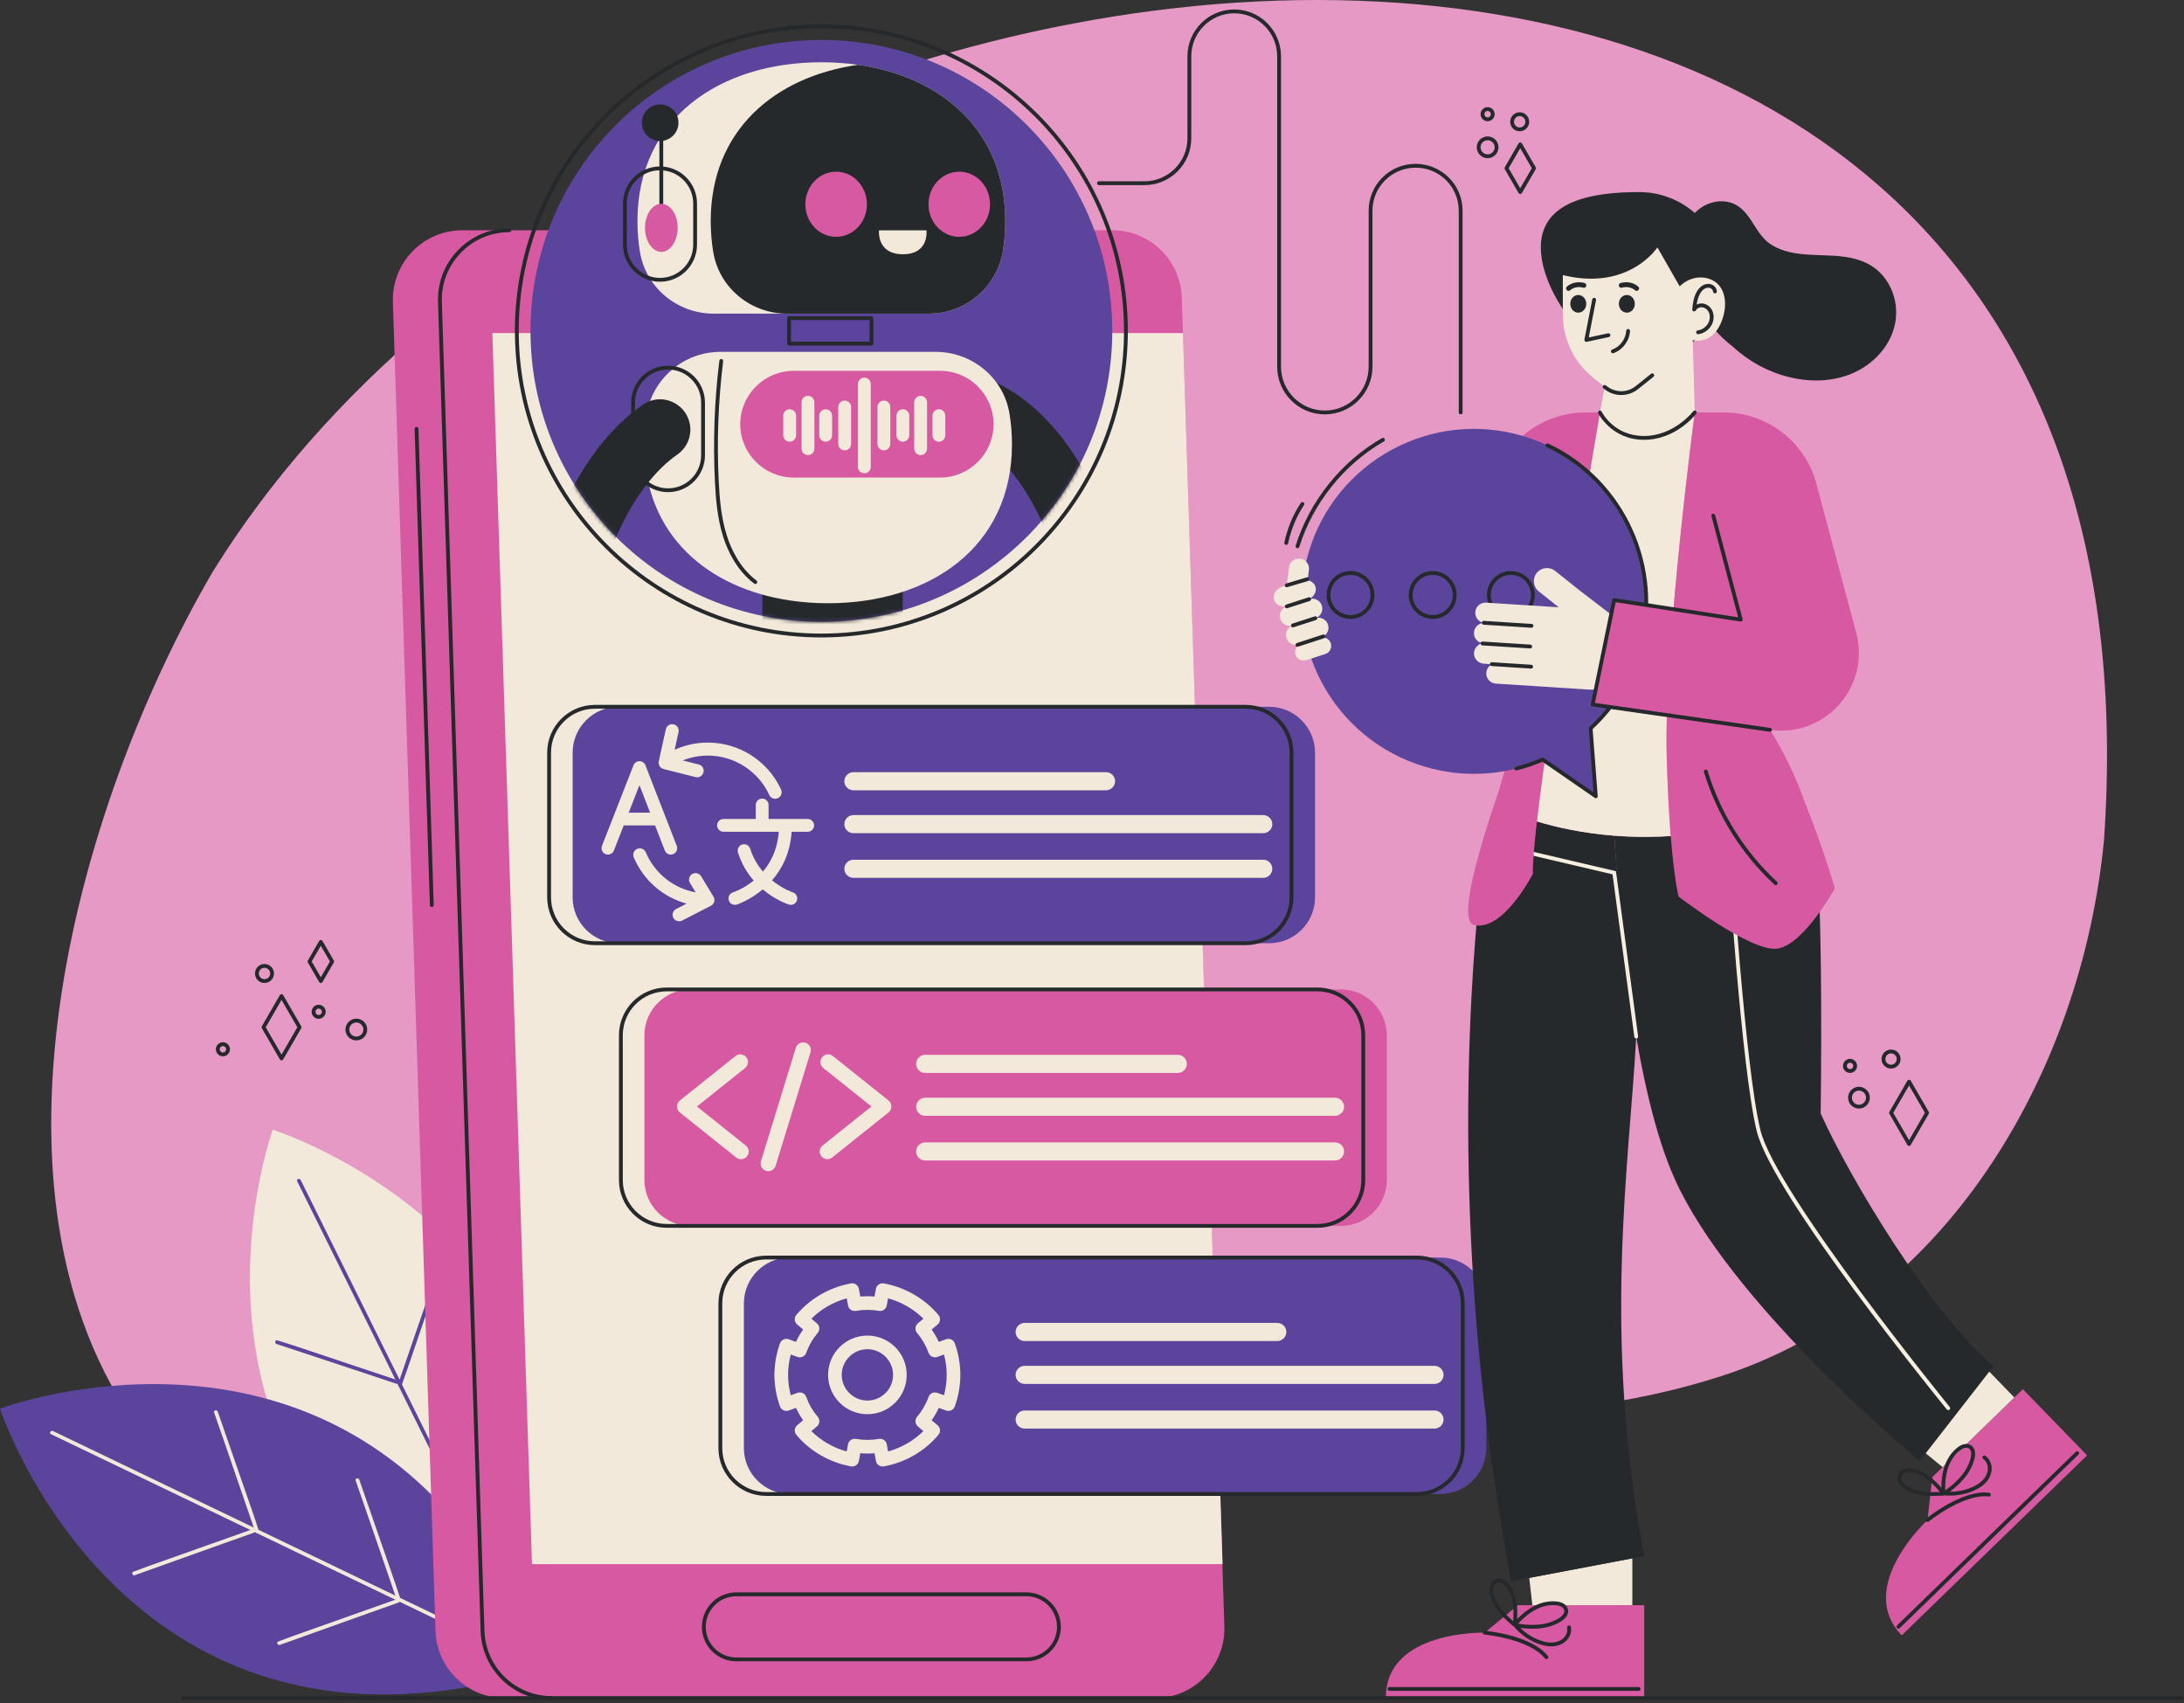 <?xml version="1.0" encoding="UTF-8"?> <svg xmlns="http://www.w3.org/2000/svg" width="572" height="446" viewBox="0 0 572 446" fill="none"><rect x="0" y="0" width="572" height="446" fill="#333333" stroke="none"/><path d="M551.042 220.049C545.168 280.974 509.174 343.132 447.851 361.248C395.694 377.222 339.883 367.379 287.052 379.669C208.109 398.708 105.333 450.603 39.032 377.649C-9.363 316.312 19.197 212.259 55.739 149.679C174.593 -42.051 571.994 -80.679 551.042 220.049Z" fill="#E699C5"></path><path d="M141.367 437.018C146.241 420.163 147.956 405.151 147.358 391.814C144.103 318.601 71.419 295.821 71.419 295.821C71.419 295.821 59.582 328.532 69.276 364.237C76.54 390.986 95.891 419.415 141.367 437.018Z" fill="#F2E9DA"></path><path d="M78.752 308.982L140.992 434.62C141.27 435.182 140.35 435.513 140.073 434.953L77.833 309.315C77.554 308.754 78.475 308.423 78.752 308.982Z" fill="#5B459C"></path><path d="M104.28 362.355L112.367 338.848C113.245 336.273 114.123 333.699 115.002 331.124C115.205 330.528 116.094 330.936 115.893 331.527L106.573 358.85C105.695 361.425 106.05 360.183 105.171 362.758C104.967 363.354 104.078 362.945 104.28 362.355Z" fill="#5B459C"></path><path d="M122.537 399.206L130.624 375.699C131.502 373.124 132.38 370.55 133.259 367.975C133.462 367.379 134.351 367.787 134.15 368.378L124.83 395.701C123.952 398.276 124.307 397.034 123.428 399.609C123.225 400.205 122.336 399.796 122.537 399.206Z" fill="#5B459C"></path><path d="M91.14 389.685L114.74 397.494C117.32 398.355 119.901 399.217 122.481 400.078C123.079 400.277 123.292 399.323 122.7 399.125L95.317 389.985C92.737 389.124 93.939 389.594 91.359 388.732C90.762 388.533 90.548 389.488 91.14 389.685Z" fill="#5B459C"></path><path d="M72.429 351.926L96.029 359.735C98.609 360.596 101.19 361.458 103.77 362.319C104.368 362.518 104.581 361.564 103.989 361.366L76.605 352.225C74.025 351.364 75.227 351.834 72.647 350.972C72.051 350.774 71.838 351.729 72.429 351.926Z" fill="#5B459C"></path><path d="M142.022 437.113C135.493 420.827 127.607 407.939 118.929 397.794C71.313 342.084 0 368.853 0 368.853C0 368.853 10.798 401.921 40.409 424.102C62.595 440.718 95.343 451.22 142.022 437.113Z" fill="#5B459C"></path><path d="M13.88 374.715L140.251 435.453C140.816 435.725 140.294 436.552 139.732 436.281L13.361 375.544C12.795 375.272 13.318 374.445 13.88 374.715Z" fill="#F2E9DA"></path><path d="M66.842 401.08L58.752 377.575C57.86 375.005 56.968 372.435 56.076 369.865C55.869 369.27 56.821 369.045 57.026 369.635L66.492 396.908C67.384 399.478 66.9 398.281 67.792 400.851C67.998 401.444 67.046 401.669 66.842 401.08Z" fill="#F2E9DA"></path><path d="M103.912 418.895L95.822 395.39C94.93 392.82 94.038 390.25 93.146 387.68C92.939 387.085 93.891 386.86 94.096 387.45L103.562 414.723C104.454 417.293 103.97 416.096 104.862 418.666C105.068 419.259 104.116 419.484 103.912 418.895Z" fill="#F2E9DA"></path><path d="M73.303 430.711L96.711 422.345C99.275 421.436 101.839 420.527 104.403 419.618C104.997 419.408 104.578 418.524 103.99 418.732L76.78 428.377C74.216 429.286 75.453 428.916 72.889 429.825C72.295 430.036 72.715 430.92 73.303 430.711Z" fill="#F2E9DA"></path><path d="M35.318 412.457L58.726 404.091C61.29 403.182 63.854 402.273 66.418 401.364C67.012 401.154 66.593 400.27 66.005 400.478L38.795 410.123C36.231 411.032 37.468 410.662 34.904 411.571C34.311 411.782 34.73 412.666 35.318 412.457Z" fill="#F2E9DA"></path><path d="M302.48 444.638H132.245C122.422 444.638 114.371 436.842 114.056 427.023L102.9 79.076C102.571 68.802 110.81 60.295 121.089 60.295H291.323C301.146 60.295 309.197 68.091 309.512 77.91L320.668 425.857C320.998 436.13 312.759 444.638 302.48 444.638Z" fill="#D759A1"></path><path d="M144.565 445.138C134.411 445.138 126.202 437.188 125.877 427.038L114.721 79.092C114.557 73.987 116.424 69.154 119.977 65.485C123.531 61.816 128.301 59.795 133.409 59.795C133.685 59.795 133.909 60.019 133.909 60.295C133.909 60.571 133.685 60.795 133.409 60.795C128.574 60.795 124.059 62.708 120.696 66.181C117.333 69.654 115.566 74.228 115.72 79.06L126.876 427.007C127.184 436.612 134.953 444.138 144.564 444.138C144.84 444.138 145.064 444.362 145.064 444.638C145.064 444.914 144.841 445.138 144.565 445.138Z" fill="#25292B"></path><path d="M320.199 409.574H139.329L128.953 87.219H309.822L320.199 409.574Z" fill="#F2E9DA"></path><path d="M268.819 435.012H192.857C187.883 435.012 183.836 430.965 183.836 425.991C183.836 421.017 187.883 416.97 192.857 416.97H268.819C273.794 416.97 277.84 421.017 277.84 425.991C277.841 430.965 273.794 435.012 268.819 435.012ZM192.857 417.97C188.434 417.97 184.836 421.568 184.836 425.991C184.836 430.414 188.434 434.012 192.857 434.012H268.819C273.242 434.012 276.84 430.413 276.84 425.991C276.84 421.569 273.241 417.97 268.819 417.97H192.857Z" fill="#25292B"></path><path d="M275.106 80.555H171.174C169.661 80.555 168.43 79.325 168.43 77.812C168.43 76.299 169.661 75.068 171.174 75.068H275.106C276.619 75.068 277.85 76.299 277.85 77.812C277.85 79.325 276.619 80.555 275.106 80.555ZM171.174 76.068C170.213 76.068 169.43 76.85 169.43 77.812C169.43 78.774 170.212 79.555 171.174 79.555H275.106C276.067 79.555 276.85 78.773 276.85 77.812C276.85 76.851 276.068 76.068 275.106 76.068H171.174Z" fill="#25292B"></path><path d="M113.091 237.504C112.822 237.504 112.6 237.29 112.592 237.02L108.594 112.314C108.585 112.038 108.802 111.807 109.077 111.798C109.338 111.769 109.584 112.005 109.593 112.281L113.591 236.988C113.6 237.263 113.383 237.495 113.108 237.504C113.103 237.504 113.097 237.504 113.091 237.504Z" fill="#25292B"></path><path d="M332.415 246.985H161.977C155.377 246.985 149.977 241.585 149.977 234.985V197.072C149.977 190.472 155.377 185.072 161.977 185.072H332.415C339.015 185.072 344.415 190.472 344.415 197.072V234.985C344.415 241.585 339.015 246.985 332.415 246.985Z" fill="#5B459C"></path><path d="M213.216 216.127C213.216 217.052 212.465 217.803 211.54 217.803H207.324C206.955 223.467 204.764 227.589 202.197 230.518C204.972 232.783 207.586 233.648 207.633 233.661C208.511 233.936 209.007 234.881 208.725 235.759C208.504 236.476 207.84 236.932 207.13 236.932C206.962 236.932 206.795 236.905 206.627 236.858C206.392 236.784 203.128 235.732 199.764 232.89C196.346 235.765 193.048 236.831 192.974 236.858C192.806 236.905 192.639 236.932 192.471 236.932C191.761 236.932 191.097 236.476 190.876 235.759C190.595 234.874 191.09 233.936 191.968 233.661C192.196 233.587 194.716 232.749 197.404 230.578C195.742 228.681 194.24 226.275 193.282 223.246C193 222.361 193.49 221.423 194.368 221.141C194.536 221.087 194.71 221.061 194.877 221.061C195.587 221.061 196.244 221.517 196.472 222.234C197.249 224.68 198.469 226.651 199.823 228.226C201.874 225.806 203.623 222.428 203.965 217.804H189.488C188.563 217.804 187.812 217.053 187.812 216.128C187.812 215.203 188.563 214.452 189.488 214.452H197.94V210.786C197.94 209.861 198.691 209.11 199.616 209.11C200.541 209.11 201.292 209.861 201.292 210.786V214.452H211.54C212.465 214.452 213.216 215.202 213.216 216.127Z" fill="#F2E9DA"></path><path d="M177.241 221.485L174.258 213.811L169.043 200.386C168.795 199.743 168.172 199.32 167.488 199.314C167.481 199.314 167.481 199.314 167.481 199.314C166.791 199.314 166.174 199.736 165.919 200.38L160.664 213.818C160.637 213.865 160.624 213.919 160.604 213.972L157.662 221.485C157.327 222.343 157.749 223.315 158.614 223.657C159.472 223.992 160.444 223.57 160.786 222.705L163.353 216.143H171.57L174.117 222.698C174.378 223.362 175.008 223.77 175.679 223.77C175.88 223.77 176.088 223.736 176.289 223.656C177.154 223.322 177.576 222.35 177.241 221.485ZM164.66 212.792L167.475 205.6L170.27 212.792H164.66Z" fill="#F2E9DA"></path><path d="M187.108 235.659C187.109 235.77 187.098 235.88 187.076 235.986C187.07 236.017 187.064 236.048 187.057 236.079C187.045 236.116 187.035 236.153 187.023 236.194C187.011 236.228 187.001 236.262 186.986 236.293C186.924 236.451 186.837 236.6 186.729 236.736C186.71 236.761 186.689 236.786 186.664 236.81C186.559 236.928 186.432 237.033 186.289 237.12C186.252 237.142 186.215 237.163 186.178 237.182L178.634 241.056C178.386 241.183 178.12 241.242 177.86 241.242C177.241 241.242 176.643 240.904 176.342 240.319C175.912 239.48 176.243 238.455 177.079 238.024L179.817 236.618C173.688 234.939 168.547 230.548 165.986 224.496C165.621 223.632 166.026 222.632 166.893 222.266C167.757 221.897 168.757 222.303 169.126 223.17C171.474 228.723 176.416 232.61 182.199 233.669L180.706 231.21C180.217 230.405 180.474 229.358 181.279 228.869C182.081 228.383 183.131 228.637 183.617 229.442L186.822 234.722L186.859 234.781C186.881 234.815 186.899 234.849 186.918 234.886C186.955 234.957 186.986 235.028 187.011 235.103C187.023 235.14 187.036 235.177 187.045 235.214C187.051 235.23 187.057 235.248 187.06 235.264C187.066 235.286 187.069 235.304 187.072 235.326C187.096 235.436 187.107 235.548 187.108 235.659Z" fill="#F2E9DA"></path><path d="M203.732 209.002C203.503 209.11 203.261 209.16 203.023 209.16C202.379 209.16 201.763 208.791 201.474 208.166C198.603 201.901 192.294 197.853 185.403 197.853C183.117 197.853 180.894 198.283 178.819 199.12L183.009 200.179C183.92 200.411 184.474 201.337 184.242 202.248C184.047 203.019 183.356 203.536 182.594 203.536C182.455 203.536 182.315 203.517 182.173 203.483L173.836 201.377L173.786 201.365C173.78 201.365 173.777 201.362 173.77 201.359C173.733 201.353 173.699 201.34 173.662 201.328C173.482 201.269 173.321 201.182 173.176 201.071C173.148 201.049 173.12 201.025 173.092 201.003C173.064 200.978 173.039 200.957 173.015 200.932C172.938 200.858 172.869 200.777 172.811 200.69C172.792 200.662 172.771 200.631 172.755 200.603C172.656 200.445 172.585 200.275 172.544 200.092C172.535 200.061 172.528 200.027 172.525 199.996C172.516 199.953 172.51 199.909 172.506 199.866C172.503 199.813 172.5 199.761 172.5 199.708C172.5 199.658 172.503 199.609 172.506 199.559C172.509 199.54 172.509 199.525 172.512 199.506C172.518 199.456 172.527 199.407 172.537 199.357C172.543 199.335 172.546 199.317 172.553 199.295L174.383 190.961C174.587 190.041 175.495 189.462 176.415 189.663C177.332 189.864 177.914 190.772 177.713 191.692L176.694 196.322C179.41 195.086 182.362 194.445 185.403 194.445C193.623 194.445 201.145 199.273 204.571 206.743C204.964 207.599 204.586 208.611 203.732 209.002Z" fill="#F2E9DA"></path><path d="M289.678 206.934H223.511C222.208 206.934 221.141 205.867 221.141 204.564C221.141 203.26 222.208 202.194 223.511 202.194H289.678C290.981 202.194 292.048 203.261 292.048 204.564C292.048 205.868 290.981 206.934 289.678 206.934Z" fill="#F2E9DA"></path><path d="M330.853 218.169H223.511C222.208 218.169 221.141 217.103 221.141 215.799C221.141 214.495 222.208 213.429 223.511 213.429H330.853C332.157 213.429 333.223 214.496 333.223 215.799C333.223 217.103 332.157 218.169 330.853 218.169Z" fill="#F2E9DA"></path><path d="M330.853 229.863H223.511C222.208 229.863 221.141 228.796 221.141 227.493C221.141 226.189 222.208 225.123 223.511 225.123H330.853C332.157 225.123 333.223 226.19 333.223 227.493C333.223 228.796 332.157 229.863 330.853 229.863Z" fill="#F2E9DA"></path><path d="M326.25 247.484H155.812C148.919 247.484 143.312 241.877 143.312 234.984V197.072C143.312 190.179 148.919 184.572 155.812 184.572H326.25C333.143 184.572 338.75 190.179 338.75 197.072V234.984C338.75 241.877 333.142 247.484 326.25 247.484ZM155.812 185.572C149.471 185.572 144.312 190.731 144.312 197.072V234.984C144.312 241.325 149.471 246.484 155.812 246.484H326.25C332.591 246.484 337.75 241.325 337.75 234.984V197.072C337.75 190.731 332.591 185.572 326.25 185.572H155.812Z" fill="#25292B"></path><path d="M351.211 320.997H180.773C174.173 320.997 168.773 315.597 168.773 308.997V271.084C168.773 264.484 174.173 259.084 180.773 259.084H351.211C357.811 259.084 363.211 264.484 363.211 271.084V308.997C363.211 315.597 357.811 320.997 351.211 320.997Z" fill="#D759A1"></path><path d="M308.475 280.946H242.307C241.004 280.946 239.938 279.88 239.938 278.576C239.938 277.273 241.004 276.206 242.307 276.206H308.475C309.779 276.206 310.845 277.273 310.845 278.576C310.845 279.879 309.779 280.946 308.475 280.946Z" fill="#F2E9DA"></path><path d="M349.65 292.18H242.307C241.004 292.18 239.938 291.114 239.938 289.81C239.938 288.507 241.004 287.44 242.307 287.44H349.65C350.954 287.44 352.02 288.507 352.02 289.81C352.021 291.114 350.954 292.18 349.65 292.18Z" fill="#F2E9DA"></path><path d="M349.65 303.875H242.307C241.004 303.875 239.938 302.809 239.938 301.505C239.938 300.202 241.004 299.135 242.307 299.135H349.65C350.954 299.135 352.02 300.202 352.02 301.505C352.021 302.808 350.954 303.875 349.65 303.875Z" fill="#F2E9DA"></path><path d="M196.073 301.306C196.135 301.836 195.981 302.36 195.648 302.779C195.266 303.26 194.693 303.537 194.077 303.537C193.627 303.537 193.184 303.383 192.826 303.1L178.057 291.301C177.583 290.919 177.305 290.346 177.305 289.736C177.305 289.12 177.582 288.547 178.057 288.165L192.635 276.526C193.054 276.187 193.578 276.039 194.114 276.095C194.644 276.157 195.124 276.422 195.457 276.841C195.79 277.26 195.944 277.784 195.882 278.314C195.827 278.85 195.562 279.324 195.143 279.663L182.531 289.737L195.334 299.965C195.753 300.296 196.017 300.77 196.073 301.306Z" fill="#F2E9DA"></path><path d="M233.461 289.734C233.461 290.344 233.19 290.917 232.709 291.299L217.94 303.098C217.589 303.381 217.145 303.535 216.689 303.535C216.073 303.535 215.506 303.258 215.118 302.777C214.785 302.358 214.631 301.834 214.693 301.304C214.755 300.768 215.019 300.294 215.438 299.961L228.235 289.733L215.623 279.659C215.204 279.32 214.945 278.846 214.884 278.31C214.822 277.78 214.976 277.256 215.309 276.837C215.999 275.968 217.268 275.827 218.131 276.523L232.709 288.162C233.19 288.545 233.461 289.118 233.461 289.734Z" fill="#F2E9DA"></path><path d="M212.133 274.018C212.386 274.492 212.435 275.035 212.275 275.546L203.138 305.256C202.91 305.995 202.263 306.549 201.493 306.654C201.401 306.666 201.308 306.673 201.222 306.673C201.019 306.673 200.822 306.641 200.631 306.58C199.571 306.253 198.974 305.132 199.3 304.072L208.437 274.369C208.597 273.851 208.942 273.433 209.417 273.18C209.891 272.934 210.44 272.878 210.951 273.038C211.462 273.198 211.881 273.544 212.133 274.018Z" fill="#F2E9DA"></path><path d="M345.047 321.496H174.609C167.716 321.496 162.109 315.889 162.109 308.996V271.084C162.109 264.191 167.716 258.584 174.609 258.584H345.047C351.94 258.584 357.547 264.191 357.547 271.084V308.996C357.547 315.889 351.939 321.496 345.047 321.496ZM174.609 259.584C168.268 259.584 163.109 264.743 163.109 271.084V308.996C163.109 315.337 168.268 320.496 174.609 320.496H345.047C351.388 320.496 356.547 315.337 356.547 308.996V271.084C356.547 264.743 351.388 259.584 345.047 259.584H174.609Z" fill="#25292B"></path><path d="M377.266 391.2H206.828C200.228 391.2 194.828 385.8 194.828 379.2V341.287C194.828 334.687 200.228 329.287 206.828 329.287H377.266C383.866 329.287 389.266 334.687 389.266 341.287V379.2C389.266 385.8 383.866 391.2 377.266 391.2Z" fill="#5B459C"></path><path d="M334.529 351.15H268.362C267.059 351.15 265.992 350.083 265.992 348.78C265.992 347.477 267.058 346.41 268.362 346.41H334.529C335.833 346.41 336.899 347.476 336.899 348.78C336.899 350.083 335.833 351.15 334.529 351.15Z" fill="#F2E9DA"></path><path d="M375.704 362.384H268.362C267.059 362.384 265.992 361.317 265.992 360.014C265.992 358.71 267.058 357.644 268.362 357.644H375.704C377.007 357.644 378.074 358.71 378.074 360.014C378.074 361.318 377.008 362.384 375.704 362.384Z" fill="#F2E9DA"></path><path d="M375.704 374.079H268.362C267.059 374.079 265.992 373.012 265.992 371.709C265.992 370.405 267.058 369.339 268.362 369.339H375.704C377.007 369.339 378.074 370.405 378.074 371.709C378.074 373.012 377.008 374.079 375.704 374.079Z" fill="#F2E9DA"></path><path d="M223.194 383.999C223.088 383.999 222.982 383.989 222.876 383.969C220.096 383.466 217.448 382.496 215.004 381.087C212.507 379.652 210.341 377.843 208.567 375.71C207.941 374.957 208.038 373.84 208.786 373.207L210.342 371.891C209.617 370.87 208.991 369.788 208.468 368.656L206.569 369.344C206.124 369.505 205.633 369.482 205.204 369.281C204.775 369.08 204.444 368.717 204.283 368.272C203.335 365.65 202.842 362.877 202.82 360.029C202.842 357.153 203.335 354.38 204.283 351.758C204.444 351.313 204.775 350.95 205.204 350.749C205.633 350.548 206.124 350.526 206.569 350.687L208.468 351.374C208.99 350.242 209.616 349.161 210.342 348.137L208.787 346.824C208.038 346.191 207.94 345.073 208.567 344.319C210.336 342.191 212.502 340.38 215.004 338.937C217.454 337.529 220.101 336.562 222.876 336.06C223.343 335.975 223.823 336.081 224.213 336.352C224.602 336.622 224.868 337.037 224.951 337.503L225.308 339.503C226.548 339.39 227.797 339.39 229.04 339.503L229.397 337.503C229.48 337.037 229.745 336.623 230.134 336.352C230.522 336.081 231.003 335.976 231.469 336.06C237.002 337.051 242.217 340.059 245.777 344.315C246.407 345.068 246.31 346.189 245.56 346.823L244.003 348.138C244.727 349.162 245.353 350.244 245.874 351.374L247.779 350.686C248.225 350.525 248.716 350.548 249.145 350.749C249.574 350.95 249.905 351.314 250.065 351.76C251.015 354.401 251.505 357.176 251.522 360.004C251.522 360.011 251.522 360.018 251.522 360.025C251.505 362.853 251.015 365.626 250.065 368.267C249.905 368.713 249.573 369.078 249.145 369.279C248.716 369.481 248.224 369.502 247.779 369.341L245.874 368.654C245.352 369.785 244.727 370.865 244.003 371.887L245.561 373.206C246.31 373.84 246.406 374.959 245.777 375.712C242.17 380.024 237.089 382.957 231.471 383.969C231.003 384.053 230.524 383.947 230.135 383.676C229.746 383.405 229.481 382.991 229.397 382.525L229.04 380.525C227.798 380.638 226.548 380.638 225.306 380.525L224.952 382.523C224.869 382.99 224.604 383.405 224.214 383.676C223.912 383.887 223.556 383.999 223.194 383.999ZM212.506 374.736C213.756 375.985 215.19 377.076 216.786 377.993C218.356 378.899 220.024 379.593 221.763 380.062L222.09 378.219C222.173 377.752 222.438 377.339 222.827 377.068C223.216 376.797 223.696 376.692 224.163 376.775C226.145 377.13 228.202 377.13 230.183 376.775C230.649 376.692 231.129 376.796 231.518 377.066C231.906 377.337 232.172 377.751 232.255 378.217L232.584 380.061C236.067 379.11 239.313 377.242 241.839 374.732L240.395 373.508C239.643 372.871 239.549 371.746 240.186 370.993C241.503 369.436 242.514 367.687 243.193 365.792C243.353 365.346 243.684 364.981 244.113 364.779C244.542 364.577 245.034 364.554 245.48 364.715L247.241 365.352C247.703 363.619 247.942 361.829 247.953 360.014C247.942 358.198 247.702 356.41 247.241 354.677L245.48 355.314C245.034 355.475 244.543 355.451 244.113 355.249C243.684 355.047 243.353 354.683 243.193 354.236C242.515 352.344 241.503 350.592 240.184 349.027C239.549 348.274 239.644 347.149 240.397 346.513L241.838 345.296C239.31 342.783 236.065 340.912 232.585 339.965L232.255 341.811C232.172 342.277 231.907 342.691 231.518 342.962C231.13 343.233 230.649 343.338 230.183 343.254C228.198 342.898 226.14 342.899 224.169 343.254C223.703 343.338 223.222 343.233 222.833 342.962C222.444 342.691 222.179 342.277 222.095 341.811L221.765 339.965C220.026 340.435 218.358 341.127 216.786 342.03C215.19 342.951 213.756 344.044 212.507 345.292L213.953 346.513C214.315 346.819 214.54 347.256 214.58 347.728C214.62 348.2 214.47 348.668 214.164 349.03C212.844 350.59 211.831 352.341 211.152 354.236C210.992 354.683 210.661 355.047 210.232 355.249C209.802 355.451 209.311 355.475 208.865 355.312L207.108 354.676C206.647 356.403 206.407 358.196 206.393 360.027C206.407 361.837 206.647 363.625 207.108 365.35L208.865 364.715C209.311 364.554 209.803 364.576 210.233 364.777C210.662 364.979 210.993 365.343 211.153 365.79C211.833 367.688 212.846 369.438 214.163 370.99C214.47 371.351 214.62 371.819 214.581 372.292C214.542 372.764 214.317 373.202 213.955 373.508L212.506 374.736Z" fill="#F2E9DA"></path><path d="M227.176 370.308C221.5 370.308 216.883 365.691 216.883 360.015C216.883 354.339 221.5 349.722 227.176 349.722C232.852 349.722 237.469 354.339 237.469 360.015C237.469 365.691 232.851 370.308 227.176 370.308ZM227.176 353.291C223.469 353.291 220.453 356.307 220.453 360.014C220.453 363.721 223.469 366.737 227.176 366.737C230.883 366.737 233.899 363.721 233.899 360.014C233.899 356.307 230.883 353.291 227.176 353.291Z" fill="#F2E9DA"></path><path d="M371.101 391.7H200.664C193.771 391.7 188.164 386.093 188.164 379.2V341.288C188.164 334.395 193.771 328.788 200.664 328.788H371.102C377.995 328.788 383.602 334.395 383.602 341.288V379.2C383.601 386.093 377.994 391.7 371.101 391.7ZM200.664 329.788C194.323 329.788 189.164 334.947 189.164 341.288V379.2C189.164 385.541 194.323 390.7 200.664 390.7H371.102C377.443 390.7 382.602 385.541 382.602 379.2V341.288C382.602 334.947 377.443 329.788 371.102 329.788H200.664Z" fill="#25292B"></path><path d="M215.124 162.834C257.201 162.834 291.311 128.724 291.311 86.647C291.311 44.57 257.201 10.46 215.124 10.46C173.048 10.46 138.938 44.57 138.938 86.647C138.938 128.724 173.048 162.834 215.124 162.834Z" fill="#5B459C"></path><path d="M215.121 166.909C170.865 166.909 134.859 130.904 134.859 86.647C134.859 42.39 170.864 6.385 215.121 6.385C259.378 6.385 295.383 42.39 295.383 86.647C295.383 130.904 259.377 166.909 215.121 166.909ZM215.121 7.385C171.416 7.385 135.859 42.942 135.859 86.647C135.859 130.352 171.416 165.909 215.121 165.909C258.826 165.909 294.383 130.352 294.383 86.647C294.383 42.942 258.826 7.385 215.121 7.385Z" fill="#25292B"></path><mask id="mask0_401_735" style="mask-type:luminance" maskUnits="userSpaceOnUse" x="138" y="10" width="176" height="153"><path d="M313.79 56.799V94.496H290.904C286.978 132.89 254.544 162.837 215.122 162.837C173.039 162.837 138.93 128.728 138.93 86.645C138.93 44.569 173.039 10.46 215.122 10.46C246.607 10.46 273.627 29.557 285.231 56.799H313.79Z" fill="white"></path></mask><g mask="url(#mask0_401_735)"><path d="M290.4 180.037C286.487 180.037 283.087 177.134 282.567 173.15C275.741 120.822 253.196 114.115 252.969 114.054C253.096 114.088 253.163 114.099 253.163 114.099L256.5 98.637C257.471 98.847 266.256 100.991 275.625 111.601C287.198 124.708 294.811 144.727 298.251 171.104C298.816 175.436 295.763 179.405 291.431 179.97C291.086 180.015 290.741 180.037 290.4 180.037Z" fill="#25292B"></path></g><mask id="mask1_401_735" style="mask-type:luminance" maskUnits="userSpaceOnUse" x="138" y="10" width="176" height="153"><path d="M313.79 56.799V94.496H290.904C286.978 132.89 254.544 162.837 215.122 162.837C173.039 162.837 138.93 128.728 138.93 86.645C138.93 44.569 173.039 10.46 215.122 10.46C246.607 10.46 273.627 29.557 285.231 56.799H313.79Z" fill="white"></path></mask><g mask="url(#mask1_401_735)"><path d="M236.432 148.542H199.664V175.525H236.432V148.542Z" fill="#25292B"></path></g><mask id="mask2_401_735" style="mask-type:luminance" maskUnits="userSpaceOnUse" x="138" y="10" width="176" height="153"><path d="M313.79 56.799V94.496H290.904C286.978 132.89 254.544 162.837 215.122 162.837C173.039 162.837 138.93 128.728 138.93 86.645C138.93 44.569 173.039 10.46 215.122 10.46C246.607 10.46 273.627 29.557 285.231 56.799H313.79Z" fill="white"></path></mask><g mask="url(#mask2_401_735)"><path d="M263.29 57.899C263.29 60.437 263.103 62.939 262.729 65.369C261.269 74.996 253.03 82.129 243.295 82.129H186.933C177.442 82.129 169.159 75.37 167.614 66.002C167.175 63.363 166.953 60.66 166.953 57.899C166.953 30.973 188.523 16.305 215.126 16.305C218.412 16.305 221.619 16.528 224.717 16.974C246.717 20.116 263.29 34.294 263.29 57.899Z" fill="#F2E9DA"></path></g><mask id="mask3_401_735" style="mask-type:luminance" maskUnits="userSpaceOnUse" x="138" y="10" width="176" height="153"><path d="M313.79 56.799V94.496H290.904C286.978 132.89 254.544 162.837 215.122 162.837C173.039 162.837 138.93 128.728 138.93 86.645C138.93 44.569 173.039 10.46 215.122 10.46C246.607 10.46 273.627 29.557 285.231 56.799H313.79Z" fill="white"></path></mask><g mask="url(#mask3_401_735)"><path d="M263.288 57.899C263.288 60.437 263.101 62.939 262.727 65.369C261.267 74.996 253.028 82.129 243.293 82.129H206.121C196.63 82.129 188.347 75.37 186.802 66.002C186.363 63.363 186.141 60.66 186.141 57.899C186.141 34.302 202.707 20.116 224.715 16.974C246.715 20.116 263.288 34.294 263.288 57.899Z" fill="#25292B"></path></g><mask id="mask4_401_735" style="mask-type:luminance" maskUnits="userSpaceOnUse" x="138" y="10" width="176" height="153"><path d="M313.79 56.799V94.496H290.904C286.978 132.89 254.544 162.837 215.122 162.837C173.039 162.837 138.93 128.728 138.93 86.645C138.93 44.569 173.039 10.46 215.122 10.46C246.607 10.46 273.627 29.557 285.231 56.799H313.79Z" fill="white"></path></mask><g mask="url(#mask4_401_735)"><path d="M172.858 73.771C167.512 73.771 163.164 69.422 163.164 64.077V53.283C163.164 47.937 167.513 43.589 172.858 43.589C178.203 43.589 182.552 47.938 182.552 53.283V64.076C182.552 69.422 178.204 73.771 172.858 73.771ZM172.858 44.589C168.064 44.589 164.164 48.489 164.164 53.283V64.076C164.164 68.87 168.064 72.77 172.858 72.77C177.652 72.77 181.552 68.87 181.552 64.076V53.283C181.552 48.489 177.652 44.589 172.858 44.589Z" fill="#25292B"></path></g><mask id="mask5_401_735" style="mask-type:luminance" maskUnits="userSpaceOnUse" x="138" y="10" width="176" height="153"><path d="M313.79 56.799V94.496H290.904C286.978 132.89 254.544 162.837 215.122 162.837C173.039 162.837 138.93 128.728 138.93 86.645C138.93 44.569 173.039 10.46 215.122 10.46C246.607 10.46 273.627 29.557 285.231 56.799H313.79Z" fill="white"></path></mask><g mask="url(#mask5_401_735)"><path d="M218.984 62.012C223.436 62.012 227.046 58.194 227.046 53.484C227.046 48.774 223.436 44.956 218.984 44.956C214.531 44.956 210.922 48.774 210.922 53.484C210.922 58.194 214.531 62.012 218.984 62.012Z" fill="#D759A1"></path></g><mask id="mask6_401_735" style="mask-type:luminance" maskUnits="userSpaceOnUse" x="138" y="10" width="176" height="153"><path d="M313.79 56.799V94.496H290.904C286.978 132.89 254.544 162.837 215.122 162.837C173.039 162.837 138.93 128.728 138.93 86.645C138.93 44.569 173.039 10.46 215.122 10.46C246.607 10.46 273.627 29.557 285.231 56.799H313.79Z" fill="white"></path></mask><g mask="url(#mask6_401_735)"><path d="M251.234 62.012C255.686 62.012 259.296 58.194 259.296 53.484C259.296 48.774 255.686 44.956 251.234 44.956C246.781 44.956 243.172 48.774 243.172 53.484C243.172 58.194 246.781 62.012 251.234 62.012Z" fill="#D759A1"></path></g><mask id="mask7_401_735" style="mask-type:luminance" maskUnits="userSpaceOnUse" x="138" y="10" width="176" height="153"><path d="M313.79 56.799V94.496H290.904C286.978 132.89 254.544 162.837 215.122 162.837C173.039 162.837 138.93 128.728 138.93 86.645C138.93 44.569 173.039 10.46 215.122 10.46C246.607 10.46 273.627 29.557 285.231 56.799H313.79Z" fill="white"></path></mask><g mask="url(#mask7_401_735)"><path d="M228.242 90.478H206.656C206.38 90.478 206.156 90.254 206.156 89.978V83.315C206.156 83.039 206.38 82.815 206.656 82.815H228.242C228.518 82.815 228.742 83.039 228.742 83.315V89.978C228.742 90.254 228.518 90.478 228.242 90.478ZM207.155 89.478H227.741V83.815H207.155V89.478Z" fill="#25292B"></path></g><mask id="mask8_401_735" style="mask-type:luminance" maskUnits="userSpaceOnUse" x="138" y="10" width="176" height="153"><path d="M313.79 56.799V94.496H290.904C286.978 132.89 254.544 162.837 215.122 162.837C173.039 162.837 138.93 128.728 138.93 86.645C138.93 44.569 173.039 10.46 215.122 10.46C246.607 10.46 273.627 29.557 285.231 56.799H313.79Z" fill="white"></path></mask><g mask="url(#mask8_401_735)"><path d="M168.703 116.363C168.703 113.825 168.89 111.323 169.264 108.893C170.724 99.266 178.963 92.133 188.698 92.133H245.06C254.551 92.133 262.834 98.892 264.379 108.26C264.818 110.899 265.04 113.602 265.04 116.363C265.04 143.289 243.47 157.957 216.867 157.957C213.581 157.957 210.374 157.734 207.276 157.288C185.276 154.146 168.703 139.968 168.703 116.363Z" fill="#F2E9DA"></path></g><mask id="mask9_401_735" style="mask-type:luminance" maskUnits="userSpaceOnUse" x="138" y="10" width="176" height="153"><path d="M313.79 56.799V94.496H290.904C286.978 132.89 254.544 162.837 215.122 162.837C173.039 162.837 138.93 128.728 138.93 86.645C138.93 44.569 173.039 10.46 215.122 10.46C246.607 10.46 273.627 29.557 285.231 56.799H313.79Z" fill="white"></path></mask><g mask="url(#mask9_401_735)"><path d="M260.223 111.075C260.223 114.914 258.656 118.409 256.118 120.94C253.587 123.471 250.1 125.045 246.253 125.045H207.837C200.151 125.045 193.867 118.754 193.867 111.075C193.867 107.236 195.442 103.741 197.972 101.21C200.503 98.68 203.997 97.106 207.837 97.106H246.253C253.939 97.106 260.223 103.389 260.223 111.075Z" fill="#D759A1"></path></g><mask id="mask10_401_735" style="mask-type:luminance" maskUnits="userSpaceOnUse" x="138" y="10" width="176" height="153"><path d="M313.79 56.799V94.496H290.904C286.978 132.89 254.544 162.837 215.122 162.837C173.039 162.837 138.93 128.728 138.93 86.645C138.93 44.569 173.039 10.46 215.122 10.46C246.607 10.46 273.627 29.557 285.231 56.799H313.79Z" fill="white"></path></mask><g mask="url(#mask10_401_735)"><path d="M197.824 152.914C197.719 152.914 197.613 152.881 197.522 152.812C192.918 149.319 190.569 144.225 189.41 140.565C187.889 135.769 187.466 130.742 187.235 126.023C186.72 115.518 187.114 104.897 188.405 94.454C188.439 94.181 188.689 93.986 188.963 94.019C189.237 94.053 189.432 94.302 189.398 94.577C188.114 104.963 187.723 115.526 188.235 125.974C188.463 130.625 188.878 135.576 190.364 140.263C191.48 143.784 193.733 148.68 198.128 152.014C198.348 152.181 198.391 152.494 198.224 152.715C198.124 152.845 197.975 152.914 197.824 152.914Z" fill="#25292B"></path></g><mask id="mask11_401_735" style="mask-type:luminance" maskUnits="userSpaceOnUse" x="138" y="10" width="176" height="153"><path d="M313.79 56.799V94.496H290.904C286.978 132.89 254.544 162.837 215.122 162.837C173.039 162.837 138.93 128.728 138.93 86.645C138.93 44.569 173.039 10.46 215.122 10.46C246.607 10.46 273.627 29.557 285.231 56.799H313.79Z" fill="white"></path></mask><g mask="url(#mask11_401_735)"><path d="M174.969 128.871C169.64 128.871 165.305 124.536 165.305 119.208V105.428C165.305 100.1 169.64 95.765 174.969 95.765C180.297 95.765 184.632 100.1 184.632 105.428V119.208C184.633 124.536 180.298 128.871 174.969 128.871ZM174.969 96.764C170.192 96.764 166.305 100.65 166.305 105.427V119.207C166.305 123.984 170.191 127.87 174.969 127.87C179.746 127.87 183.632 123.984 183.632 119.207V105.427C183.633 100.65 179.746 96.764 174.969 96.764Z" fill="#25292B"></path></g><mask id="mask12_401_735" style="mask-type:luminance" maskUnits="userSpaceOnUse" x="138" y="10" width="176" height="153"><path d="M313.79 56.799V94.496H290.904C286.978 132.89 254.544 162.837 215.122 162.837C173.039 162.837 138.93 128.728 138.93 86.645C138.93 44.569 173.039 10.46 215.122 10.46C246.607 10.46 273.627 29.557 285.231 56.799H313.79Z" fill="white"></path></mask><g mask="url(#mask12_401_735)"><path d="M236.818 60.312H230.215C230.215 60.312 229.511 66.576 236.478 66.576C243.445 66.576 242.644 60.312 242.644 60.312H236.818Z" fill="#F2E9DA"></path></g><mask id="mask13_401_735" style="mask-type:luminance" maskUnits="userSpaceOnUse" x="138" y="10" width="176" height="153"><path d="M313.79 56.799V94.496H290.904C286.978 132.89 254.544 162.837 215.122 162.837C173.039 162.837 138.93 128.728 138.93 86.645C138.93 44.569 173.039 10.46 215.122 10.46C246.607 10.46 273.627 29.557 285.231 56.799H313.79Z" fill="white"></path></mask><g mask="url(#mask13_401_735)"><path d="M144.517 182.567C148.43 182.567 151.83 179.664 152.35 175.68C157.28 137.882 170.413 123.887 177.411 119.006C180.065 117.155 181.33 113.886 180.608 110.732C179.367 105.315 173.052 102.775 168.467 105.915C165.675 107.828 162.518 110.477 159.292 114.131C147.753 127.199 140.151 147.139 136.696 173.4C136.176 177.349 138.554 181.222 142.394 182.279C143.109 182.476 143.821 182.566 144.517 182.567Z" fill="#25292B"></path></g><mask id="mask14_401_735" style="mask-type:luminance" maskUnits="userSpaceOnUse" x="138" y="10" width="176" height="153"><path d="M313.79 56.799V94.496H290.904C286.978 132.89 254.544 162.837 215.122 162.837C173.039 162.837 138.93 128.728 138.93 86.645C138.93 44.569 173.039 10.46 215.122 10.46C246.607 10.46 273.627 29.557 285.231 56.799H313.79Z" fill="white"></path></mask><g mask="url(#mask14_401_735)"><path d="M173.195 60.624C172.919 60.624 172.695 60.4 172.695 60.124V31.863C172.695 31.587 172.919 31.363 173.195 31.363C173.471 31.363 173.695 31.587 173.695 31.863V60.124C173.695 60.4 173.472 60.624 173.195 60.624Z" fill="#25292B"></path></g><mask id="mask15_401_735" style="mask-type:luminance" maskUnits="userSpaceOnUse" x="138" y="10" width="176" height="153"><path d="M313.79 56.799V94.496H290.904C286.978 132.89 254.544 162.837 215.122 162.837C173.039 162.837 138.93 128.728 138.93 86.645C138.93 44.569 173.039 10.46 215.122 10.46C246.607 10.46 273.627 29.557 285.231 56.799H313.79Z" fill="white"></path></mask><g mask="url(#mask15_401_735)"><path d="M173.206 65.947C175.567 65.947 177.482 63.13 177.482 59.653C177.482 56.177 175.567 53.359 173.206 53.359C170.844 53.359 168.93 56.177 168.93 59.653C168.93 63.13 170.844 65.947 173.206 65.947Z" fill="#D759A1"></path></g><mask id="mask16_401_735" style="mask-type:luminance" maskUnits="userSpaceOnUse" x="138" y="10" width="176" height="153"><path d="M313.79 56.799V94.496H290.904C286.978 132.89 254.544 162.837 215.122 162.837C173.039 162.837 138.93 128.728 138.93 86.645C138.93 44.569 173.039 10.46 215.122 10.46C246.607 10.46 273.627 29.557 285.231 56.799H313.79Z" fill="white"></path></mask><g mask="url(#mask16_401_735)"><path d="M172.898 36.924C175.546 36.924 177.694 34.777 177.694 32.128C177.694 29.479 175.546 27.332 172.898 27.332C170.249 27.332 168.102 29.479 168.102 32.128C168.102 34.777 170.249 36.924 172.898 36.924Z" fill="#25292B"></path></g><mask id="mask17_401_735" style="mask-type:luminance" maskUnits="userSpaceOnUse" x="138" y="10" width="176" height="153"><path d="M313.79 56.799V94.496H290.904C286.978 132.89 254.544 162.837 215.122 162.837C173.039 162.837 138.93 128.728 138.93 86.645C138.93 44.569 173.039 10.46 215.122 10.46C246.607 10.46 273.627 29.557 285.231 56.799H313.79Z" fill="white"></path></mask><g mask="url(#mask17_401_735)"><path d="M226.374 123.948C225.45 123.948 224.695 123.192 224.695 122.269V100.558C224.695 99.634 225.451 98.879 226.374 98.879C227.298 98.879 228.053 99.635 228.053 100.558V122.269C228.053 123.192 227.297 123.948 226.374 123.948Z" fill="#F2E9DA"></path><path d="M221.226 117.933C220.302 117.933 219.547 117.177 219.547 116.254V106.572C219.547 105.648 220.303 104.893 221.226 104.893C222.15 104.893 222.905 105.649 222.905 106.572V116.254C222.906 117.177 222.15 117.933 221.226 117.933Z" fill="#F2E9DA"></path><path d="M211.609 119.165C210.685 119.165 209.93 118.409 209.93 117.486V105.34C209.93 104.416 210.686 103.661 211.609 103.661C212.533 103.661 213.288 104.417 213.288 105.34V117.485C213.288 118.409 212.532 119.165 211.609 119.165Z" fill="#F2E9DA"></path><path d="M216.249 115.661C215.325 115.661 214.57 114.905 214.57 113.982V108.844C214.57 107.92 215.326 107.165 216.249 107.165C217.173 107.165 217.928 107.921 217.928 108.844V113.982C217.929 114.905 217.173 115.661 216.249 115.661Z" fill="#F2E9DA"></path><path d="M206.82 115.661C205.896 115.661 205.141 114.905 205.141 113.982V108.844C205.141 107.92 205.897 107.165 206.82 107.165C207.744 107.165 208.499 107.921 208.499 108.844V113.982C208.5 114.905 207.744 115.661 206.82 115.661Z" fill="#F2E9DA"></path><path d="M231.491 104.892C232.415 104.892 233.171 105.648 233.171 106.571V116.253C233.171 117.177 232.414 117.932 231.491 117.932C230.567 117.932 229.812 117.176 229.812 116.253V106.571C229.812 105.648 230.568 104.892 231.491 104.892Z" fill="#F2E9DA"></path><path d="M241.117 103.661C242.041 103.661 242.796 104.417 242.796 105.34V117.485C242.796 118.409 242.04 119.164 241.117 119.164C240.193 119.164 239.438 118.408 239.438 117.485V105.34C239.438 104.416 240.193 103.661 241.117 103.661Z" fill="#F2E9DA"></path><path d="M236.468 107.164C237.392 107.164 238.147 107.92 238.147 108.843V113.981C238.147 114.905 237.391 115.66 236.468 115.66C235.544 115.66 234.789 114.904 234.789 113.981V108.843C234.789 107.92 235.545 107.164 236.468 107.164Z" fill="#F2E9DA"></path><path d="M245.898 107.164C246.822 107.164 247.577 107.92 247.577 108.843V113.981C247.577 114.905 246.821 115.66 245.898 115.66C244.974 115.66 244.219 114.904 244.219 113.981V108.843C244.218 107.92 244.974 107.164 245.898 107.164Z" fill="#F2E9DA"></path></g><path d="M529.799 363.762L506.08 386.787L504.824 398.026C504.824 398.026 485.789 415.556 498.077 428.214L546.621 381.09L529.799 363.762Z" fill="#D759A1"></path><path d="M519.018 357.123L503.211 379.604L508.778 384.167L527.566 365.928L519.018 357.123Z" fill="#F2E9DA"></path><path d="M497.195 426.465C497.064 426.465 496.934 426.414 496.837 426.314C496.645 426.116 496.649 425.799 496.847 425.607L543.671 380.153C543.87 379.96 544.187 379.966 544.378 380.163C544.57 380.361 544.566 380.678 544.368 380.87L497.544 426.324C497.446 426.418 497.321 426.465 497.195 426.465Z" fill="#25292B"></path><path d="M504.821 398.526C504.675 398.526 504.531 398.463 504.432 398.34C504.258 398.125 504.291 397.811 504.506 397.637C504.893 397.324 514.056 389.977 520.968 390.875C521.241 390.911 521.434 391.162 521.399 391.437C521.363 391.71 521.108 391.9 520.837 391.868C514.356 391.015 505.227 398.341 505.135 398.415C505.043 398.49 504.931 398.526 504.821 398.526Z" fill="#25292B"></path><path d="M506.31 391.704C505.539 391.704 504.762 391.676 503.991 391.595C502.063 391.392 500.407 390.871 499.069 390.048C498.206 389.517 497.62 388.932 497.277 388.261C496.814 387.36 496.85 386.302 497.368 385.569C497.933 384.768 499.032 384.376 500.373 384.493C502.082 384.639 503.863 385.405 505.524 386.709C506.61 387.562 507.558 388.558 508.456 389.571C508.457 387.663 508.672 386.004 509.105 384.53C509.579 382.919 510.581 380.66 512.662 379.043C513.251 378.585 513.771 378.312 514.303 378.182C515.032 378.001 515.762 378.118 516.301 378.502C517.197 379.136 517.497 380.395 517.123 381.953C516.666 383.857 515.672 385.7 514.167 387.429C513.231 388.503 512.098 389.536 510.654 390.625C512.664 390.609 514.642 390.242 516.482 389.441C517.682 388.917 518.601 388.312 519.289 387.591C520.097 386.743 520.572 385.727 520.628 384.728C520.689 383.651 520.218 382.596 519.428 382.04C519.201 381.881 519.147 381.569 519.305 381.344C519.464 381.117 519.778 381.064 520.001 381.222C521.068 381.972 521.706 383.37 521.626 384.784C521.558 386.02 520.984 387.263 520.013 388.282C519.231 389.1 518.207 389.779 516.883 390.357C514.496 391.398 511.869 391.81 509.284 391.549C509.214 391.593 509.131 391.62 509.042 391.624C508.143 391.664 507.229 391.704 506.31 391.704ZM499.923 385.473C499.379 385.473 498.582 385.58 498.183 386.146C497.882 386.572 497.877 387.239 498.167 387.805C498.425 388.309 498.892 388.764 499.594 389.197C500.803 389.941 502.319 390.414 504.097 390.601C505.41 390.74 506.76 390.717 508.086 390.664C507.105 389.538 506.077 388.415 504.905 387.495C503.397 386.311 501.8 385.618 500.285 385.488C500.19 385.481 500.066 385.473 499.923 385.473ZM514.967 379.099C514.827 379.099 514.684 379.117 514.54 379.152C514.15 379.248 513.749 379.464 513.274 379.832C511.814 380.967 510.674 382.734 510.063 384.811C509.599 386.389 509.406 388.134 509.464 390.259C511.137 389.05 512.401 387.933 513.412 386.772C514.809 385.166 515.73 383.465 516.149 381.719C516.251 381.297 516.517 379.881 515.72 379.317C515.521 379.174 515.254 379.099 514.967 379.099Z" fill="#25292B"></path><path d="M430.624 420.322H397.567L388.837 427.511C388.837 427.511 362.969 426.83 362.969 444.472H430.624V420.322Z" fill="#D759A1"></path><path d="M427.516 408.05L400.516 413.171L401.332 420.322H427.516V408.05Z" fill="#F2E9DA"></path><path d="M429.164 442.745H363.906C363.63 442.745 363.406 442.521 363.406 442.245C363.406 441.969 363.63 441.745 363.906 441.745H429.164C429.44 441.745 429.664 441.969 429.664 442.245C429.664 442.521 429.44 442.745 429.164 442.745Z" fill="#25292B"></path><path d="M405.011 434.439C404.864 434.439 404.718 434.374 404.619 434.25C400.562 429.129 388.908 428.021 388.791 428.01C388.516 427.985 388.313 427.742 388.338 427.467C388.363 427.192 388.608 426.991 388.881 427.014C389.377 427.059 401.08 428.171 405.402 433.629C405.574 433.846 405.538 434.16 405.321 434.331C405.23 434.403 405.121 434.439 405.011 434.439Z" fill="#25292B"></path><path d="M406.255 431.104C405.2 431.104 404.078 430.875 402.835 430.408C400.365 429.481 398.169 427.918 396.482 425.887C396.451 425.849 396.425 425.808 396.407 425.764C396.406 425.763 396.406 425.761 396.405 425.76L396.321 425.853C395.087 424.755 393.809 423.621 392.723 422.319C391.481 420.83 390.655 419.302 390.268 417.78C390.019 416.801 390.006 415.973 390.226 415.252C390.524 414.28 391.286 413.546 392.167 413.381C393.129 413.195 394.188 413.682 395.072 414.7C396.197 415.998 396.942 417.789 397.224 419.88C397.41 421.244 397.397 422.62 397.335 423.975C398.668 422.598 399.952 421.579 401.311 420.811C402.773 419.985 405.068 419.061 407.685 419.351C408.425 419.433 408.991 419.6 409.463 419.876C410.11 420.255 410.553 420.846 410.674 421.496C410.875 422.576 410.214 423.687 408.86 424.546C407.204 425.596 405.207 426.226 402.925 426.416C401.502 426.534 399.971 426.487 398.179 426.263C399.599 427.67 401.308 428.769 403.185 429.474C404.409 429.933 405.483 430.134 406.487 430.101C407.657 430.056 408.707 429.658 409.442 428.98C410.236 428.249 410.631 427.163 410.452 426.213C410.4 425.942 410.579 425.681 410.85 425.629C411.115 425.58 411.382 425.755 411.434 426.027C411.677 427.307 411.162 428.755 410.12 429.715C409.21 430.554 407.932 431.046 406.525 431.101C406.436 431.102 406.345 431.104 406.255 431.104ZM397.581 425.171C399.62 425.469 401.306 425.547 402.843 425.418C404.963 425.24 406.808 424.662 408.326 423.7C408.691 423.468 409.871 422.637 409.693 421.678C409.626 421.319 409.351 420.967 408.96 420.738C408.612 420.534 408.173 420.409 407.577 420.343C405.739 420.134 403.69 420.614 401.805 421.68C400.373 422.487 399.019 423.606 397.581 425.171ZM392.58 414.341C392.505 414.341 392.429 414.347 392.351 414.362C391.839 414.459 391.37 414.932 391.183 415.543C391.017 416.085 391.035 416.736 391.237 417.533C391.588 418.909 392.345 420.304 393.491 421.678C394.337 422.691 395.32 423.615 396.308 424.501C396.389 423.009 396.435 421.486 396.235 420.014C395.978 418.116 395.315 416.505 394.317 415.356C394.039 415.033 393.348 414.341 392.58 414.341Z" fill="#25292B"></path><path d="M522.119 357.727L502.766 382.58C497.695 378.335 452.798 340.215 438.64 308.762C433.366 297.049 429.743 280.223 427.26 263.44C424.814 246.879 423.483 230.354 422.781 218.826C425.523 219.042 428.425 219.159 431.468 219.134C440.149 219.091 449.995 217.97 460.722 215.012C461.954 214.673 463.199 214.31 464.456 213.921C465.078 213.73 465.707 213.527 466.335 213.323C468.516 212.608 470.728 211.82 472.977 210.945C473.981 214.001 474.825 217.223 475.337 220.47C477.678 235.393 476.84 291.565 476.84 291.565C484.553 308.688 505.791 344.055 522.119 357.727Z" fill="#25292B"></path><path d="M430.624 407.46L395.804 414.063C381.682 339.586 383.451 276.008 387.154 236.914V236.896C388.14 227.001 389.773 218.258 391.602 210.834C391.645 210.859 391.879 210.988 392.298 211.198C393.684 211.882 397.11 213.447 402.242 215.012C407.442 216.595 414.392 218.173 422.778 218.826C423.48 230.354 426.085 254.871 428.532 271.432C426.818 304.438 419.533 348.953 430.624 407.46Z" fill="#25292B"></path><path d="M428.533 271.932C428.287 271.932 428.072 271.749 428.039 271.498L422.33 228.942L400.011 223.711C399.742 223.648 399.575 223.379 399.639 223.11C399.702 222.842 399.969 222.674 400.24 222.737L423.231 228.125L423.276 228.467L429.03 271.364C429.067 271.637 428.875 271.889 428.601 271.926C428.578 271.931 428.555 271.932 428.533 271.932Z" fill="#F6EFE0"></path><path d="M510.255 369.234C510.11 369.234 509.966 369.171 509.867 369.05C508.004 366.765 464.189 312.899 460.098 296.196C456.024 279.56 452.381 222.19 452.345 221.613C452.327 221.338 452.537 221.1 452.813 221.083C453.108 221.076 453.327 221.276 453.343 221.551C453.379 222.128 457.016 279.409 461.069 295.959C465.107 312.444 510.187 367.861 510.642 368.419C510.816 368.634 510.785 368.948 510.571 369.123C510.478 369.197 510.366 369.234 510.255 369.234Z" fill="#F6EFE0"></path><path d="M436.52 198.004C436.76 206.772 437.148 213.629 437.574 218.921C435.479 219.057 433.44 219.124 431.462 219.131C428.418 219.156 425.516 219.039 422.775 218.823C414.544 218.182 407.692 216.648 402.523 215.095C406.269 182.157 418.733 109.737 419.029 108.025C419.029 108.019 419.029 108.019 419.029 108.013L419.035 108.001L443.865 107.995C443.865 107.995 435.744 169.613 436.52 198.004Z" fill="#F2E9DA"></path><path d="M463.575 191.11C463.575 191.11 469.336 199.945 472.971 210.943C472.971 210.943 476.52 219.138 480.574 232.6C480.574 232.6 472.41 247.405 465.504 248.397C458.591 249.383 439.645 234.774 439.645 234.774C439.645 234.774 438.524 230.769 437.575 218.921C437.15 213.628 436.762 206.771 436.521 198.004C435.745 169.613 443.865 107.994 443.865 107.994H451.419C462.713 107.994 472.626 115.523 475.657 126.41L486.088 165.472C489.68 178.368 480.142 190.752 467.419 191.306C466.169 191.356 464.881 191.295 463.575 191.11Z" fill="#D759A1"></path><path d="M465.081 231.773C464.959 231.773 464.837 231.729 464.741 231.64C456.096 223.627 449.713 213.432 446.28 202.156C446.2 201.892 446.348 201.613 446.613 201.532C446.881 201.451 447.157 201.601 447.237 201.865C450.618 212.972 456.906 223.014 465.421 230.906C465.623 231.094 465.636 231.411 465.448 231.613C465.349 231.719 465.215 231.773 465.081 231.773Z" fill="#25292B"></path><path d="M419.035 108.001L419.029 108.013C419.029 108.019 419.029 108.019 419.029 108.025C418.733 109.738 406.269 182.157 402.523 215.095C401.808 221.349 401.414 226.179 401.469 228.835C401.469 228.835 393.595 244.121 386.029 242.193C381.839 241.127 387.12 222.834 392.665 206.716C392.665 206.704 392.671 206.698 392.671 206.691C393.743 202.729 394.858 199.211 395.912 196.161C398.931 187.492 401.531 182.606 401.778 182.156C401.784 182.137 401.79 182.125 401.79 182.125L399.954 168.318H374.391L391.846 123.951C395.629 114.327 404.92 108 415.259 108H419.035V108.001Z" fill="#D759A1"></path><path d="M496.35 84.637C495.081 91.248 489.61 96.417 483.356 98.444C476.221 100.761 468.23 99.498 461.619 96.17C458.84 94.771 456.265 92.991 453.979 90.896C451.977 89.35 450.128 87.594 448.489 85.647C446.191 82.911 444.306 79.831 442.901 76.547C441.367 72.949 440.27 68.987 440.356 65.05C440.436 61.594 441.576 58.051 444.077 55.568C446.474 53.19 450.066 52.056 453.35 53.091C456.498 54.083 458.168 56.96 459.838 59.585C460.731 60.99 461.693 62.358 463.005 63.411C464.348 64.489 465.944 65.229 467.595 65.715C474.44 67.742 482 65.746 488.617 68.771C494.563 71.489 497.563 78.334 496.35 84.637Z" fill="#25292B"></path><path d="M451.444 72.449C451.444 84.683 441.526 94.601 429.292 94.601C417.058 94.601 403.555 77.016 403.555 64.782C403.555 52.548 417.057 50.297 429.292 50.297C441.526 50.297 451.444 60.214 451.444 72.449Z" fill="#25292B"></path><path d="M451.203 83.278C449.903 87.369 447.161 89.809 443.341 89.07L443.865 107.997L439.792 111.416C433.286 116.881 423.44 115.261 419.029 108.003L420.262 101.306L417.254 98.897C412.233 94.868 409.312 88.793 409.312 82.354V72.034C419.158 74.455 425.818 71.775 429.73 69.009C432.694 66.92 434.08 64.782 434.08 64.782L435.805 67.795L439.896 74.942V74.991L439.914 74.972C441.251 73.66 442.964 72.84 444.757 72.68C445.687 72.594 446.637 72.692 447.568 72.988C451.623 74.276 452.596 78.897 451.203 83.278Z" fill="#F2E9DA"></path><path d="M424.611 103.437C423.041 103.437 421.47 102.912 420.158 101.861L419.95 101.692C419.735 101.518 419.703 101.203 419.878 100.988C420.053 100.774 420.368 100.743 420.581 100.916L420.786 101.083C423.039 102.887 426.184 102.887 428.433 101.081L432.426 97.881C432.641 97.71 432.955 97.743 433.129 97.959C433.301 98.174 433.267 98.489 433.051 98.662L429.059 101.861C427.751 102.911 426.181 103.437 424.611 103.437Z" fill="#25292B"></path><path d="M444.723 87.513C444.474 87.513 444.258 87.326 444.228 87.073C444.195 86.799 444.39 86.549 444.665 86.516C446.144 86.338 447.472 85.1 447.752 83.638C447.895 82.894 447.777 82.132 447.431 81.55C447.066 80.936 446.434 80.519 445.784 80.46C445.114 80.394 444.442 80.737 444.142 81.284C444.028 81.493 443.782 81.591 443.558 81.522C443.331 81.454 443.184 81.234 443.205 80.999C443.348 79.421 443.593 77.764 444.413 76.353C444.822 75.648 445.317 75.118 445.885 74.773C446.604 74.338 447.429 74.219 448.148 74.448C448.986 74.713 449.606 75.472 449.656 76.291C449.673 76.567 449.463 76.805 449.187 76.82C448.915 76.835 448.674 76.627 448.658 76.352C448.633 75.942 448.292 75.54 447.845 75.4C447.409 75.26 446.868 75.346 446.403 75.629C445.981 75.885 445.602 76.296 445.279 76.855C444.774 77.724 444.513 78.731 444.357 79.76C444.813 79.525 445.342 79.415 445.874 79.465C446.838 79.552 447.764 80.154 448.291 81.04C448.762 81.829 448.924 82.844 448.735 83.828C448.37 85.73 446.709 87.278 444.785 87.51C444.763 87.511 444.744 87.513 444.723 87.513Z" fill="#25292B"></path><path d="M413.358 81.868C414.513 81.868 415.45 80.832 415.45 79.553C415.45 78.275 414.513 77.238 413.358 77.238C412.202 77.238 411.266 78.275 411.266 79.553C411.266 80.832 412.202 81.868 413.358 81.868Z" fill="#25292B"></path><path d="M426.076 81.868C427.232 81.868 428.168 80.832 428.168 79.553C428.168 78.275 427.232 77.238 426.076 77.238C424.921 77.238 423.984 78.275 423.984 79.553C423.984 80.832 424.921 81.868 426.076 81.868Z" fill="#25292B"></path><path d="M415.093 74.144C413.503 73.639 411.714 73.921 410.42 75.004C410.163 75.219 410.052 75.616 410.278 75.901C410.482 76.158 410.9 76.273 411.175 76.043C411.302 75.937 411.434 75.836 411.573 75.746C411.641 75.702 411.71 75.66 411.78 75.619C411.788 75.615 411.796 75.61 411.804 75.606C411.841 75.587 411.878 75.569 411.915 75.551C412.064 75.48 412.218 75.417 412.375 75.363C412.453 75.336 412.533 75.312 412.612 75.289C412.626 75.285 412.64 75.281 412.65 75.278C412.694 75.268 412.738 75.258 412.783 75.249C412.946 75.217 413.11 75.194 413.275 75.181C413.358 75.174 413.44 75.17 413.523 75.168C413.564 75.167 413.606 75.167 413.647 75.167C413.649 75.167 413.649 75.167 413.649 75.167C413.654 75.167 413.651 75.167 413.661 75.168C413.826 75.178 413.991 75.194 414.154 75.221C414.236 75.235 414.317 75.251 414.397 75.27C414.437 75.279 414.477 75.29 414.518 75.3C414.529 75.303 414.534 75.304 414.539 75.305C414.547 75.308 414.551 75.309 414.562 75.312C414.881 75.413 415.273 75.341 415.412 74.993C415.529 74.703 415.435 74.253 415.093 74.144Z" fill="#25292B"></path><path d="M424.032 74.994C424.171 75.342 424.564 75.415 424.882 75.313C424.892 75.31 424.897 75.308 424.905 75.306C424.91 75.305 424.915 75.304 424.926 75.301C424.966 75.291 425.006 75.28 425.047 75.271C425.128 75.252 425.209 75.236 425.29 75.222C425.454 75.194 425.618 75.179 425.783 75.169C425.793 75.168 425.79 75.168 425.795 75.168C425.797 75.168 425.795 75.168 425.797 75.168C425.838 75.168 425.88 75.168 425.921 75.169C426.004 75.171 426.087 75.175 426.169 75.182C426.334 75.195 426.499 75.218 426.661 75.25C426.705 75.259 426.75 75.268 426.794 75.279C426.804 75.282 426.818 75.285 426.832 75.29C426.912 75.313 426.991 75.337 427.069 75.364C427.226 75.418 427.379 75.48 427.529 75.552C427.566 75.57 427.603 75.588 427.64 75.607C427.648 75.611 427.656 75.616 427.664 75.62C427.734 75.661 427.803 75.703 427.871 75.747C428.01 75.838 428.142 75.938 428.269 76.044C428.544 76.274 428.962 76.159 429.166 75.902C429.392 75.618 429.281 75.221 429.024 75.005C427.73 73.921 425.941 73.639 424.351 74.145C424.009 74.253 423.915 74.703 424.032 74.994Z" fill="#25292B"></path><path d="M415.462 89.518C415.332 89.518 415.206 89.468 415.112 89.375C414.992 89.257 414.939 89.087 414.97 88.922L417.024 78.391C417.077 78.119 417.34 77.943 417.611 77.996C417.882 78.049 418.059 78.311 418.007 78.582L416.098 88.369L421.159 87.279C421.432 87.222 421.695 87.392 421.754 87.662C421.812 87.932 421.64 88.198 421.37 88.256L415.568 89.506C415.532 89.514 415.497 89.518 415.462 89.518Z" fill="#25292B"></path><path d="M422.414 92.501C422.208 92.501 422.016 92.373 421.943 92.168C421.85 91.908 421.986 91.622 422.247 91.529C424.29 90.803 425.797 88.784 425.913 86.619C425.927 86.344 426.175 86.132 426.438 86.146C426.714 86.161 426.925 86.396 426.911 86.672C426.774 89.229 424.994 91.613 422.581 92.471C422.526 92.491 422.469 92.501 422.414 92.501Z" fill="#25292B"></path><path d="M430.56 115.162C422.087 115.162 418.617 108.293 418.582 108.224C418.461 107.976 418.562 107.678 418.811 107.556C419.06 107.435 419.358 107.536 419.48 107.783C419.609 108.044 422.725 114.163 430.56 114.163C438.462 114.163 443.417 107.759 443.466 107.694C443.634 107.473 443.948 107.432 444.166 107.598C444.386 107.765 444.43 108.078 444.263 108.298C444.051 108.577 438.97 115.162 430.56 115.162Z" fill="#25292B"></path><path d="M416.594 190.716L417.946 208.507L404.02 198.887C394.606 202.981 383.749 203.908 373.137 200.747C349.235 193.626 335.63 168.477 342.751 144.575C349.872 120.673 375.021 107.068 398.923 114.189C422.825 121.31 436.43 146.459 429.309 170.361C426.897 178.459 422.41 185.382 416.594 190.716Z" fill="#5B459C"></path><path d="M417.95 209.006C417.85 209.006 417.751 208.976 417.666 208.918L403.968 199.455C401.798 200.383 399.543 201.147 397.263 201.727C396.992 201.797 396.723 201.633 396.656 201.366C396.588 201.098 396.75 200.826 397.017 200.758C399.334 200.168 401.625 199.383 403.826 198.427C403.983 198.358 404.167 198.375 404.309 198.474L417.372 207.499L416.1 190.753C416.089 190.6 416.148 190.45 416.261 190.346C422.182 184.915 426.53 177.954 428.835 170.216C435.092 149.212 424.875 126.361 405.07 117.061C404.82 116.944 404.713 116.646 404.831 116.396C404.948 116.146 405.244 116.038 405.496 116.156C425.744 125.664 436.19 149.028 429.794 170.502C427.46 178.335 423.078 185.39 417.115 190.919L418.449 208.468C418.463 208.66 418.366 208.844 418.199 208.94C418.122 208.984 418.036 209.006 417.95 209.006Z" fill="#25292B"></path><path d="M339.82 143.542C339.77 143.542 339.72 143.535 339.671 143.519C339.407 143.436 339.261 143.156 339.343 142.892C343.034 131.134 351.278 120.864 361.96 114.717C362.196 114.58 362.504 114.661 362.643 114.901C362.781 115.14 362.698 115.446 362.458 115.584C351.991 121.607 343.914 131.67 340.297 143.192C340.23 143.405 340.033 143.542 339.82 143.542Z" fill="#25292B"></path><path d="M336.877 142.672C336.844 142.672 336.81 142.669 336.775 142.662C336.504 142.607 336.331 142.343 336.385 142.072C337.136 138.403 338.625 134.811 340.691 131.685C340.842 131.454 341.153 131.391 341.383 131.544C341.613 131.696 341.677 132.006 341.525 132.237C339.529 135.257 338.09 138.727 337.366 142.272C337.317 142.509 337.109 142.672 336.877 142.672Z" fill="#25292B"></path><path d="M353.702 162.062C350.248 162.062 347.438 159.251 347.438 155.797C347.438 152.342 350.248 149.532 353.702 149.532C357.157 149.532 359.968 152.343 359.968 155.797C359.968 159.251 357.157 162.062 353.702 162.062ZM353.702 150.532C350.799 150.532 348.438 152.894 348.438 155.797C348.438 158.7 350.798 161.062 353.702 161.062C356.606 161.062 358.968 158.7 358.968 155.797C358.968 152.894 356.605 150.532 353.702 150.532Z" fill="#25292B"></path><path d="M375.226 162.062C371.772 162.062 368.961 159.251 368.961 155.797C368.961 152.342 371.772 149.532 375.226 149.532C378.681 149.532 381.492 152.343 381.492 155.797C381.492 159.251 378.681 162.062 375.226 162.062ZM375.226 150.532C372.323 150.532 369.961 152.894 369.961 155.797C369.961 158.7 372.322 161.062 375.226 161.062C378.13 161.062 380.492 158.7 380.492 155.797C380.492 152.894 378.13 150.532 375.226 150.532Z" fill="#25292B"></path><path d="M395.71 162.062C392.256 162.062 389.445 159.251 389.445 155.797C389.445 152.342 392.256 149.532 395.71 149.532C399.164 149.532 401.975 152.343 401.975 155.797C401.974 159.251 399.164 162.062 395.71 162.062ZM395.71 150.532C392.807 150.532 390.445 152.894 390.445 155.797C390.445 158.7 392.806 161.062 395.71 161.062C398.614 161.062 400.975 158.7 400.975 155.797C400.974 152.894 398.613 150.532 395.71 150.532Z" fill="#25292B"></path><path d="M340.54 146.291C341.256 146.382 341.872 146.757 342.282 147.29C342.692 147.824 342.904 148.51 342.812 149.227L342.03 155.36C341.847 156.792 340.527 157.814 339.094 157.632C338.382 157.541 337.766 157.167 337.356 156.633C336.943 156.099 336.734 155.413 336.826 154.696L337.608 148.563C337.791 147.13 339.112 146.109 340.54 146.291Z" fill="#F2E9DA"></path><path d="M348.539 168.448C348.727 169.031 348.662 169.639 348.401 170.146C348.139 170.653 347.688 171.064 347.105 171.252L342.114 172.866C340.948 173.243 339.687 172.598 339.31 171.432C339.123 170.852 339.188 170.244 339.449 169.737C339.71 169.227 340.162 168.819 340.744 168.631L345.735 167.017C346.901 166.64 348.163 167.285 348.539 168.448Z" fill="#F2E9DA"></path><path d="M347.809 163.558C348.03 164.241 347.953 164.958 347.645 165.556C347.338 166.157 346.805 166.638 346.118 166.86L340.236 168.762C338.862 169.206 337.375 168.446 336.932 167.075C336.71 166.388 336.788 165.675 337.095 165.074C337.404 164.476 337.936 163.996 338.623 163.774L344.505 161.872C345.879 161.427 347.365 162.184 347.809 163.558Z" fill="#F2E9DA"></path><path d="M346.191 158.566C346.413 159.253 346.335 159.966 346.028 160.567C345.721 161.168 345.188 161.649 344.501 161.871L338.619 163.773C337.245 164.217 335.759 163.457 335.315 162.083C335.093 161.396 335.171 160.683 335.479 160.085C335.788 159.487 336.318 159.003 337.005 158.781L342.888 156.879C344.262 156.435 345.748 157.196 346.191 158.566Z" fill="#F2E9DA"></path><path d="M344.516 153.599C344.738 154.286 344.617 155.013 344.238 155.633C343.859 156.254 343.231 156.769 342.438 157.025L337.396 158.655C335.809 159.168 334.148 158.464 333.705 157.094C333.483 156.407 333.604 155.68 333.982 155.056C334.36 154.432 334.989 153.92 335.782 153.664L340.824 152.034C342.411 151.521 344.072 152.225 344.516 153.599Z" fill="#F2E9DA"></path><path d="M337.007 153.768C336.791 153.768 336.593 153.628 336.528 153.411C336.45 153.146 336.6 152.868 336.865 152.789L342.227 151.192C342.495 151.112 342.769 151.264 342.849 151.528C342.927 151.793 342.777 152.071 342.512 152.15L337.15 153.747C337.101 153.761 337.053 153.768 337.007 153.768Z" fill="#25292B"></path><path d="M337.008 159.28C336.797 159.28 336.601 159.145 336.532 158.934C336.447 158.671 336.591 158.39 336.854 158.305L342.737 156.403C342.999 156.318 343.281 156.463 343.366 156.725C343.451 156.988 343.307 157.269 343.044 157.354L337.161 159.256C337.11 159.272 337.058 159.28 337.008 159.28Z" fill="#25292B"></path><path d="M338.625 164.273C338.414 164.273 338.218 164.138 338.149 163.927C338.064 163.664 338.208 163.383 338.47 163.298L344.352 161.396C344.62 161.312 344.897 161.456 344.982 161.718C345.067 161.981 344.923 162.262 344.661 162.347L338.779 164.249C338.727 164.265 338.676 164.273 338.625 164.273Z" fill="#25292B"></path><path d="M339.813 169.355C339.602 169.355 339.407 169.221 339.337 169.01C339.252 168.748 339.395 168.466 339.657 168.38L346.451 166.165C346.719 166.08 346.996 166.223 347.082 166.486C347.167 166.748 347.024 167.03 346.762 167.116L339.968 169.331C339.917 169.347 339.864 169.355 339.813 169.355Z" fill="#25292B"></path><path d="M455.917 162.256L422.751 157.117L417.125 184.473L452.96 189.593L455.917 162.256Z" fill="#D759A1"></path><path d="M421.962 160.944L417.945 180.494C417.317 180.574 416.676 180.599 416.023 180.556L391.76 179.003C390.294 178.911 389.172 177.635 389.265 176.169C389.308 175.436 389.653 174.789 390.171 174.339C390.344 174.185 390.535 174.049 390.75 173.951L388.549 173.767C387.083 173.675 385.961 172.399 386.054 170.933C386.103 170.206 386.448 169.559 386.96 169.103C387.471 168.653 387.793 168.412 388.526 168.456C387.066 168.364 385.938 167.094 386.037 165.628C386.08 164.895 386.425 164.248 386.937 163.792C387.448 163.342 388.132 163.083 388.872 163.133C387.406 163.041 386.284 161.765 386.377 160.299C386.42 159.566 386.765 158.919 387.283 158.469C387.788 158.013 388.478 157.754 389.211 157.804L408.237 159.018L403.012 154.853C401.533 153.676 401.293 151.507 402.47 150.035C403.197 149.123 404.294 148.68 405.378 148.753C406.056 148.796 406.721 149.036 407.288 149.486L413.283 154.267L413.326 154.304L421.962 160.944Z" fill="#F2E9DA"></path><path d="M463.574 191.61C463.551 191.61 463.526 191.609 463.503 191.605L417.054 184.969C416.917 184.949 416.794 184.874 416.715 184.761C416.636 184.648 416.607 184.508 416.635 184.373L422.26 157.017C422.314 156.755 422.575 156.586 422.825 156.624L455.236 161.645L448.235 135.151C448.165 134.884 448.324 134.61 448.59 134.54C448.861 134.471 449.131 134.629 449.201 134.895L456.397 162.128C456.44 162.291 456.398 162.465 456.285 162.59C456.174 162.715 456.003 162.775 455.838 162.75L423.142 157.684L417.72 184.053L463.643 190.614C463.916 190.653 464.107 190.906 464.068 191.18C464.032 191.43 463.818 191.61 463.574 191.61Z" fill="#25292B"></path><path d="M401.107 164.374C401.097 164.374 401.086 164.374 401.075 164.373L388.577 163.576C388.302 163.558 388.093 163.321 388.11 163.045C388.128 162.771 388.313 162.567 388.641 162.578L401.139 163.375C401.414 163.393 401.623 163.63 401.606 163.906C401.589 164.17 401.369 164.374 401.107 164.374Z" fill="#25292B"></path><path d="M400.764 169.79C400.754 169.79 400.743 169.79 400.732 169.789L388.234 168.992C387.959 168.974 387.75 168.737 387.767 168.461C387.785 168.187 387.977 167.983 388.298 167.994L400.796 168.791C401.071 168.809 401.28 169.046 401.263 169.322C401.247 169.586 401.026 169.79 400.764 169.79Z" fill="#25292B"></path><path d="M401.013 175.065C401.003 175.065 400.992 175.065 400.981 175.064L390.679 174.407C390.404 174.389 390.195 174.152 390.212 173.876C390.23 173.602 390.416 173.399 390.743 173.409L401.045 174.066C401.32 174.084 401.529 174.321 401.512 174.597C401.496 174.862 401.275 175.065 401.013 175.065Z" fill="#25292B"></path><path d="M499.991 300.059C499.812 300.059 499.647 299.963 499.558 299.809L494.841 291.643C494.751 291.489 494.751 291.297 494.841 291.143L499.558 282.979C499.647 282.825 499.812 282.729 499.991 282.729C500.17 282.729 500.335 282.824 500.424 282.978L505.152 291.142C505.242 291.297 505.242 291.49 505.152 291.645L500.424 299.81C500.335 299.964 500.17 300.059 499.991 300.059ZM495.851 291.393L499.992 298.56L504.14 291.393L499.992 284.228L495.851 291.393Z" fill="#25292B"></path><path d="M486.872 290.276C485.302 290.276 484.023 288.998 484.023 287.427C484.023 285.856 485.301 284.579 486.872 284.579C488.443 284.579 489.72 285.856 489.72 287.427C489.72 288.998 488.442 290.276 486.872 290.276ZM486.872 285.58C485.852 285.58 485.023 286.409 485.023 287.428C485.023 288.448 485.852 289.277 486.872 289.277C487.891 289.277 488.72 288.448 488.72 287.428C488.719 286.409 487.89 285.58 486.872 285.58Z" fill="#25292B"></path><path d="M495.277 279.799C493.905 279.799 492.789 278.683 492.789 277.311C492.789 275.94 493.905 274.824 495.277 274.824C496.649 274.824 497.765 275.94 497.765 277.311C497.765 278.683 496.649 279.799 495.277 279.799ZM495.277 275.823C494.457 275.823 493.789 276.49 493.789 277.31C493.789 278.13 494.457 278.798 495.277 278.798C496.097 278.798 496.765 278.13 496.765 277.31C496.765 276.49 496.097 275.823 495.277 275.823Z" fill="#25292B"></path><path d="M484.529 280.945C483.513 280.945 482.688 280.119 482.688 279.103C482.688 278.087 483.513 277.26 484.529 277.26C485.545 277.26 486.372 278.087 486.372 279.103C486.372 280.119 485.545 280.945 484.529 280.945ZM484.529 278.261C484.065 278.261 483.688 278.639 483.688 279.104C483.688 279.568 484.065 279.946 484.529 279.946C484.993 279.946 485.372 279.568 485.372 279.104C485.372 278.639 484.993 278.261 484.529 278.261Z" fill="#25292B"></path><path d="M398.155 50.797C397.976 50.797 397.811 50.702 397.722 50.547L394.114 44.3C394.024 44.145 394.024 43.955 394.114 43.8L397.722 37.553C397.811 37.398 397.976 37.303 398.155 37.303C398.334 37.303 398.499 37.398 398.588 37.553L402.205 43.8C402.295 43.955 402.295 44.146 402.205 44.301L398.588 50.548C398.499 50.702 398.334 50.797 398.155 50.797ZM395.124 44.05L398.156 49.299L401.194 44.05L398.156 38.801L395.124 44.05Z" fill="#25292B"></path><path d="M389.615 41.419C388.045 41.419 386.766 40.141 386.766 38.571C386.766 37 388.044 35.722 389.615 35.722C391.186 35.722 392.463 37 392.463 38.571C392.463 40.141 391.185 41.419 389.615 41.419ZM389.615 36.722C388.595 36.722 387.766 37.551 387.766 38.571C387.766 39.59 388.595 40.419 389.615 40.419C390.634 40.419 391.463 39.59 391.463 38.571C391.463 37.551 390.634 36.722 389.615 36.722Z" fill="#25292B"></path><path d="M398.011 34.373C396.639 34.373 395.523 33.258 395.523 31.886C395.523 30.514 396.639 29.398 398.011 29.398C399.383 29.398 400.499 30.514 400.499 31.886C400.5 33.258 399.384 34.373 398.011 34.373ZM398.011 30.398C397.191 30.398 396.523 31.064 396.523 31.886C396.523 32.706 397.191 33.373 398.011 33.373C398.831 33.373 399.499 32.706 399.499 31.886C399.5 31.066 398.832 30.398 398.011 30.398Z" fill="#25292B"></path><path d="M389.615 31.74C388.599 31.74 387.773 30.914 387.773 29.898C387.773 28.882 388.599 28.056 389.615 28.056C390.631 28.056 391.457 28.883 391.457 29.898C391.457 30.913 390.631 31.74 389.615 31.74ZM389.615 29.056C389.151 29.056 388.773 29.434 388.773 29.898C388.773 30.362 389.151 30.74 389.615 30.74C390.079 30.74 390.457 30.363 390.457 29.898C390.457 29.433 390.079 29.056 389.615 29.056Z" fill="#25292B"></path><path d="M73.732 277.653C73.553 277.653 73.388 277.557 73.299 277.403L68.582 269.238C68.493 269.084 68.493 268.892 68.582 268.738L73.299 260.574C73.388 260.42 73.553 260.324 73.732 260.324C73.91 260.324 74.075 260.419 74.165 260.573L78.892 268.737C78.982 268.892 78.982 269.084 78.892 269.239L74.165 277.404C74.075 277.559 73.91 277.653 73.732 277.653ZM69.593 268.988L73.733 276.154L77.882 268.988L73.733 261.823L69.593 268.988Z" fill="#25292B"></path><path d="M93.326 272.431C91.755 272.431 90.477 271.154 90.477 269.583C90.477 268.012 91.755 266.734 93.326 266.734C94.896 266.734 96.174 268.012 96.174 269.583C96.174 271.154 94.896 272.431 93.326 272.431ZM93.326 267.734C92.306 267.734 91.477 268.563 91.477 269.583C91.477 270.602 92.306 271.431 93.326 271.431C94.345 271.431 95.174 270.602 95.174 269.583C95.174 268.564 94.345 267.734 93.326 267.734Z" fill="#25292B"></path><path d="M69.269 257.396C67.897 257.396 66.781 256.28 66.781 254.909C66.781 253.537 67.897 252.421 69.269 252.421C70.641 252.421 71.757 253.537 71.757 254.909C71.758 256.279 70.641 257.396 69.269 257.396ZM69.269 253.42C68.449 253.42 67.781 254.088 67.781 254.908C67.781 255.728 68.448 256.395 69.269 256.395C70.09 256.395 70.757 255.728 70.757 254.908C70.757 254.088 70.09 253.42 69.269 253.42Z" fill="#25292B"></path><path d="M83.459 266.776C82.443 266.776 81.617 265.95 81.617 264.934C81.617 263.918 82.443 263.092 83.459 263.092C84.475 263.092 85.301 263.918 85.301 264.934C85.301 265.95 84.475 266.776 83.459 266.776ZM83.459 264.093C82.995 264.093 82.617 264.471 82.617 264.935C82.617 265.399 82.994 265.777 83.459 265.777C83.924 265.777 84.301 265.399 84.301 264.935C84.301 264.471 83.924 264.093 83.459 264.093Z" fill="#25292B"></path><path d="M84.024 257.396C83.845 257.396 83.68 257.3 83.591 257.146L80.629 252.019C80.54 251.865 80.54 251.673 80.629 251.519L83.591 246.391C83.68 246.237 83.845 246.141 84.024 246.141C84.202 246.141 84.367 246.236 84.457 246.39L87.426 251.518C87.516 251.673 87.516 251.865 87.426 252.02L84.457 257.147C84.367 257.301 84.202 257.396 84.024 257.396ZM81.639 251.769L84.024 255.897L86.415 251.769L84.024 247.64L81.639 251.769Z" fill="#25292B"></path><path d="M58.381 276.593C57.365 276.593 56.539 275.767 56.539 274.751C56.539 273.735 57.365 272.909 58.381 272.909C59.397 272.909 60.223 273.735 60.223 274.751C60.223 275.767 59.397 276.593 58.381 276.593ZM58.381 273.909C57.917 273.909 57.539 274.287 57.539 274.751C57.539 275.215 57.916 275.593 58.381 275.593C58.846 275.593 59.223 275.215 59.223 274.751C59.223 274.287 58.845 273.909 58.381 273.909Z" fill="#25292B"></path><path d="M382.554 108.501C382.278 108.501 382.054 108.277 382.054 108.001V55.156C382.054 48.951 377.006 43.904 370.801 43.904C364.505 43.904 359.457 48.952 359.457 55.156V96.024C359.457 102.903 353.86 108.501 346.98 108.501C340.1 108.501 334.503 102.904 334.503 96.024V14.735C334.503 8.53 329.455 3.482 323.251 3.482C317.046 3.482 311.998 8.53 311.998 14.735V36.219C311.998 42.975 306.501 48.471 299.745 48.471H287.828C287.552 48.471 287.328 48.247 287.328 47.971C287.328 47.695 287.552 47.471 287.828 47.471H299.745C305.95 47.471 310.998 42.423 310.998 36.219V14.735C310.998 7.979 316.495 2.482 323.251 2.482C330.007 2.482 335.503 7.979 335.503 14.735V96.024C335.503 102.352 340.651 107.501 346.98 107.501C353.309 107.501 358.457 102.353 358.457 96.024V55.156C358.457 48.4 363.954 42.904 370.71 42.904C377.557 42.904 383.054 48.401 383.054 55.156V108C383.054 108.277 382.831 108.501 382.554 108.501Z" fill="#25292B"></path><path d="M571.366 445.139H48.016C47.74 445.139 47.516 444.915 47.516 444.639C47.516 444.363 47.74 444.139 48.016 444.139H571.366C571.642 444.139 571.866 444.363 571.866 444.639C571.866 444.915 571.642 445.139 571.366 445.139Z" fill="#25292B"></path></svg> 